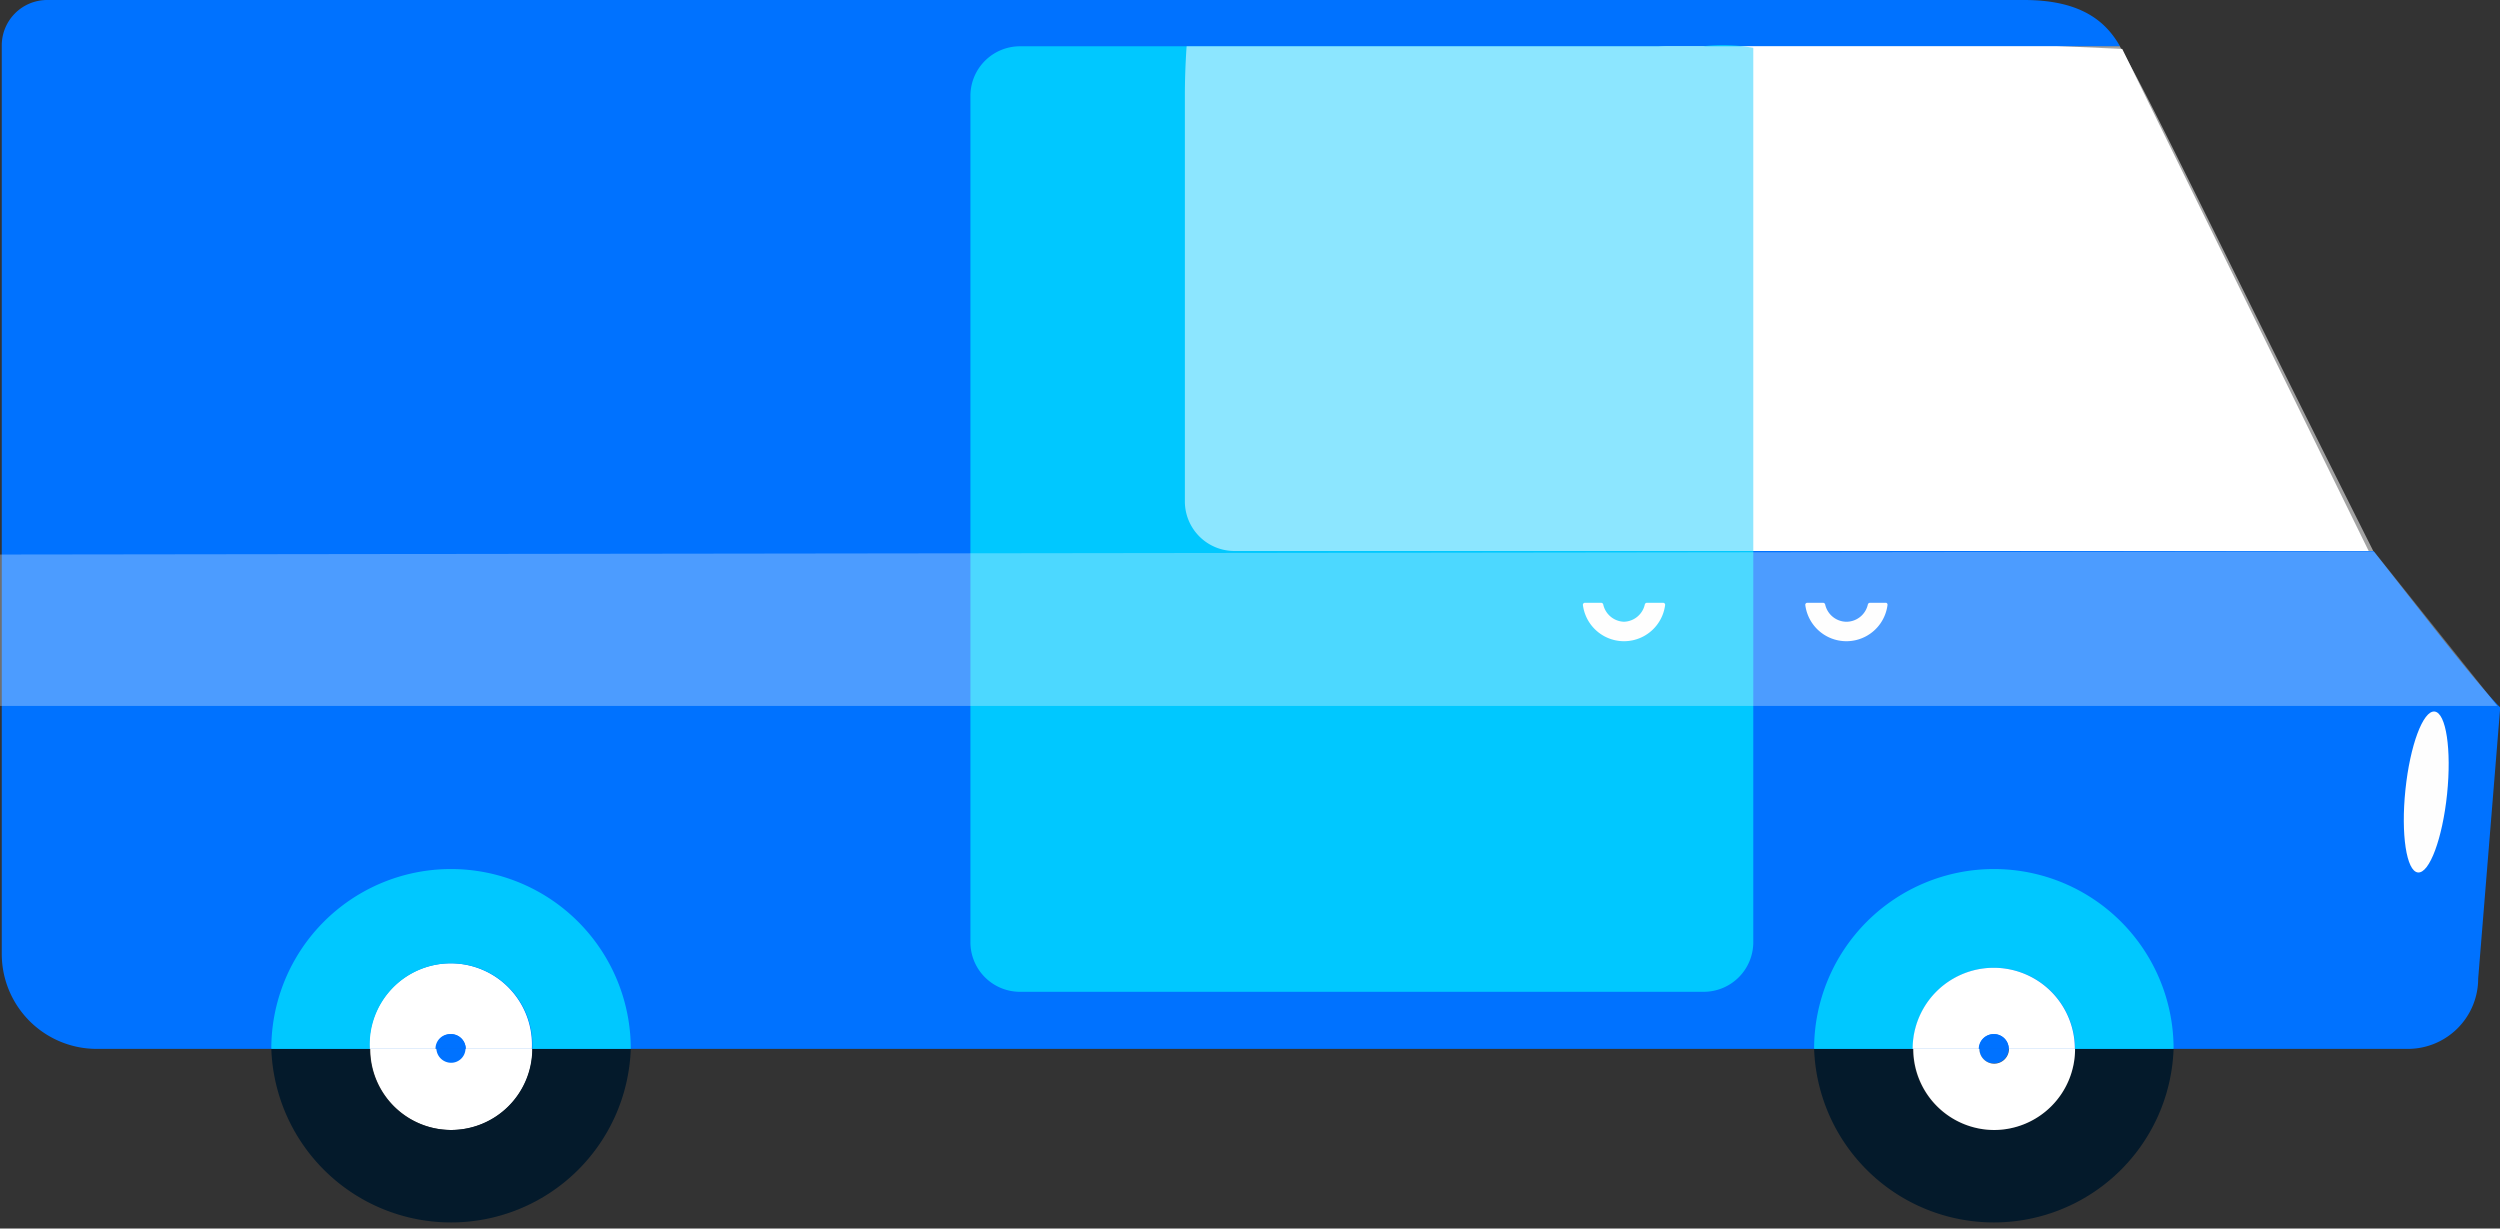 <svg xmlns="http://www.w3.org/2000/svg" viewBox="0 0 113.43 55.74"><rect x="0" y="0" width="113.43" height="55.74" fill="#333333" stroke="none"/><defs><style>.cls-1,.cls-6,.cls-8{fill:#fefefe;}.cls-2{fill:#0072ff;}.cls-3{fill:#fff;}.cls-4{fill:#041a2b;}.cls-5{fill:#00c8ff;}.cls-6{opacity:0.55;}.cls-7{opacity:0.7;}.cls-8{opacity:0.3;}</style></defs><g id="Laag_2" data-name="Laag 2"><g id="Laag_1-2" data-name="Laag 1"><polygon class="cls-1" points="96.29 2.22 107.59 25.24 57.99 25.98 58.94 6.86 76.02 1.32 96.29 2.22"/><path class="cls-2" d="M107.69,25H75.62a2.25,2.25,0,0,1-2.24-2.24V4.34A2.25,2.25,0,0,1,75.62,2.1H96.19C95.56,1,94.46,0,91.83,0H2.14A2.06,2.06,0,0,0,.08,2.06V43.28a4.31,4.31,0,0,0,4.31,4.31H109.25a3.19,3.19,0,0,0,3.19-3.19l1-12.3C112.4,31.05,110,27.94,107.69,25Z"/><path class="cls-3" d="M20.46,46.92a.67.67,0,0,1,.67.67h3a3.69,3.69,0,1,0-7.37,0h3a.66.66,0,0,1,.66-.67"/><path class="cls-2" d="M20.46,48.25a.66.66,0,0,0,.67-.66H19.8a.65.65,0,0,0,.66.66"/><path class="cls-2" d="M20.46,46.92a.66.66,0,0,0-.66.67h1.33a.67.67,0,0,0-.67-.67"/><path class="cls-4" d="M90.47,51.27a3.68,3.68,0,0,1-3.68-3.68H82.31a8.16,8.16,0,0,0,16.31,0H94.15a3.68,3.68,0,0,1-3.68,3.68"/><path class="cls-5" d="M90.47,39.43a8.16,8.16,0,0,0-8.16,8.16h4.48a3.68,3.68,0,1,1,7.36,0h4.47a8.15,8.15,0,0,0-8.15-8.16"/><path class="cls-3" d="M90.47,46.92a.67.67,0,0,1,.67.67h3a3.68,3.68,0,1,0-7.36,0h3a.67.67,0,0,1,.67-.67"/><path class="cls-2" d="M90.47,48.25a.66.66,0,0,0,.67-.66H89.8a.66.66,0,0,0,.67.66"/><path class="cls-2" d="M90.47,46.92a.67.67,0,0,0-.67.67h1.34a.67.67,0,0,0-.67-.67"/><rect class="cls-2" x="19.64" y="47.62" width="1.64" height="0.71"/><path class="cls-3" d="M90.47,51.27a3.68,3.68,0,0,0,3.68-3.68h-3a.67.67,0,0,1-1.34,0h-3a3.68,3.68,0,0,0,3.68,3.68"/><path class="cls-3" d="M21.12,47.59a.65.65,0,0,1-.66.63.67.67,0,0,1-.66-.63h-3a3.68,3.68,0,0,0,7.36,0Z"/><path class="cls-1" d="M78.8,27.35h-.74a.1.1,0,0,0-.09.07,1,1,0,0,1-1.89,0,.1.1,0,0,0-.09-.07h-.74a.09.09,0,0,0-.09.1,1.88,1.88,0,0,0,3.73,0A.09.09,0,0,0,78.8,27.35Z"/><ellipse class="cls-1" cx="110.08" cy="35.93" rx="3.67" ry="0.95" transform="translate(63.01 141.73) rotate(-84.09)"/><path class="cls-5" d="M77.27,2.1h-31a2.25,2.25,0,0,0-2.24,2.24V42.73A2.25,2.25,0,0,0,46.31,45h31a2.25,2.25,0,0,0,2.24-2.24V2.17A7.86,7.86,0,0,0,77.27,2.1Z"/><path class="cls-1" d="M75.46,27.35h-.74a.1.1,0,0,0-.09.07,1,1,0,0,1-.95.79,1,1,0,0,1-.94-.79.1.1,0,0,0-.1-.07h-.73a.09.09,0,0,0-.09.1,1.88,1.88,0,0,0,3.73,0A.09.09,0,0,0,75.46,27.35Z"/><path class="cls-1" d="M85.58,27.35h-.74a.1.1,0,0,0-.09.07,1,1,0,0,1-1,.79,1,1,0,0,1-.94-.79.1.1,0,0,0-.1-.07H82a.09.09,0,0,0-.09.1,1.88,1.88,0,0,0,3.73,0A.09.09,0,0,0,85.58,27.35Z"/><path class="cls-6" d="M107.68,25H56a2.25,2.25,0,0,1-2.24-2.24V4.34c0-1.23.08-2.24.08-2.24H96.18C97.75,4.85,100,9.7,107.68,25Z"/><polygon class="cls-8" points="0 32.03 113.31 32.03 107.71 25.02 0 25.16 0 32.03"/><path class="cls-4" d="M20.46,51.27a3.68,3.68,0,0,1-3.68-3.68H12.31a8.16,8.16,0,0,0,16.31,0H24.15a3.69,3.69,0,0,1-3.69,3.68"/><path class="cls-5" d="M20.46,39.43a8.15,8.15,0,0,0-8.15,8.16h4.47a3.69,3.69,0,1,1,7.37,0h4.47a8.16,8.16,0,0,0-8.16-8.16"/></g></g></svg>